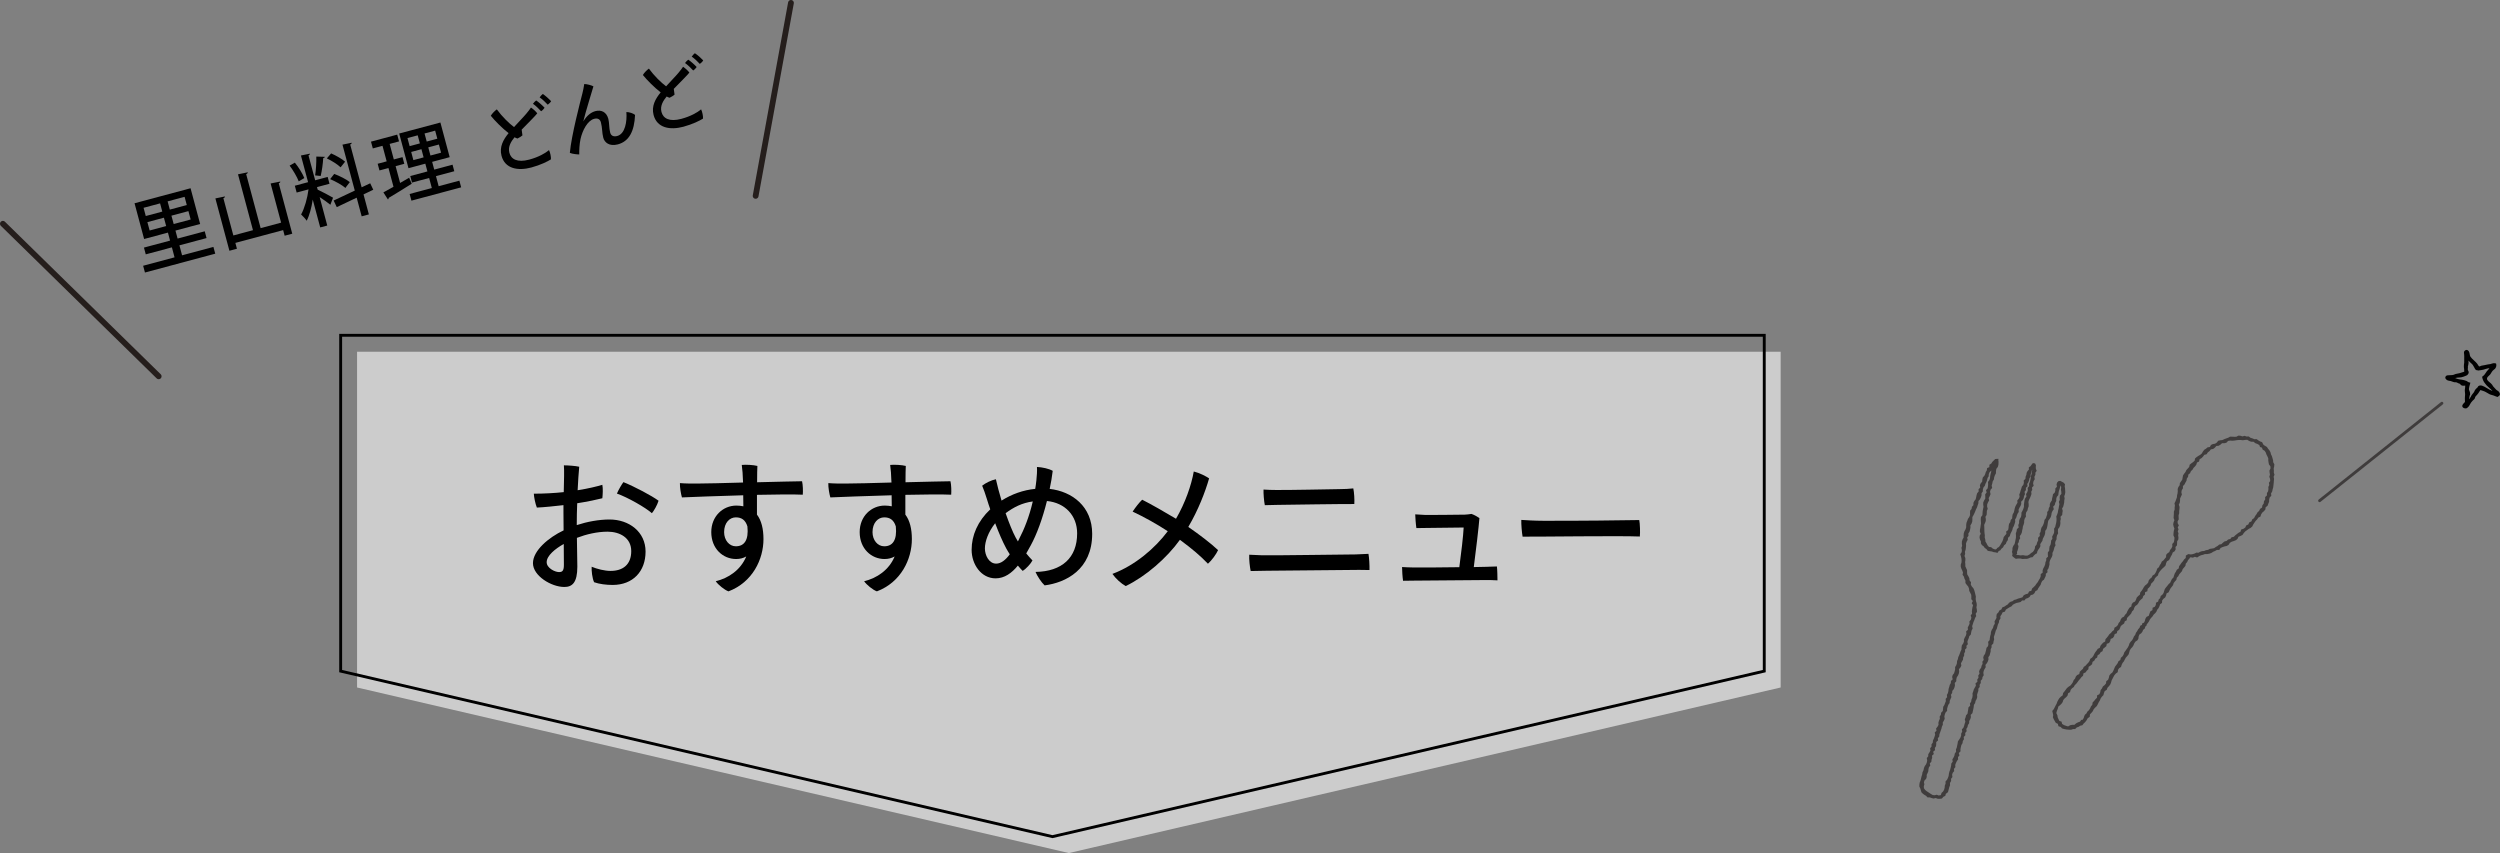 <?xml version="1.0" encoding="UTF-8"?><svg id="_イヤー_2" xmlns="http://www.w3.org/2000/svg" viewBox="0 0 864.05 294.83"><rect x="0" y="0" width="864.05" height="294.83" fill="#808080" stroke="none"/><defs><style>.cls-1{stroke:#3f3c3c;stroke-linejoin:round;}.cls-1,.cls-2,.cls-3{fill:none;stroke-linecap:round;}.cls-4{fill:#3f3c3c;}.cls-2{stroke:#000;}.cls-2,.cls-3{stroke-miterlimit:10;}.cls-3{stroke:#251e1c;stroke-width:2px;}.cls-5{fill:#fff;opacity:.6;}</style></defs><g id="_イヤー_2-2"><g><polygon class="cls-5" points="369.42 294.83 123.41 237.61 123.41 121.56 369.42 121.56 615.43 121.56 615.43 237.61 369.42 294.83"/><g><path d="M62.93,88.24l10.83-2.9,.63,2.34-24.29,6.51-.63-2.34,10.86-2.91-.92-3.45-9.03,2.42-.63-2.34,9.03-2.42-.74-2.76-8.23,2.21-3.31-12.35,19.36-5.19,3.31,12.35-8.53,2.28,.74,2.76,9.38-2.51,.63,2.34-9.38,2.51,.92,3.45Zm-13.31-16.42l.76,2.84,5.71-1.53-.76-2.84-5.71,1.53Zm2.1,7.84l5.71-1.53-.78-2.89-5.71,1.53,.78,2.89Zm12.84-8.79l-.76-2.84-5.87,1.57,.76,2.84,5.87-1.57Zm1.34,4.99l-.78-2.89-5.87,1.57,.78,2.89,5.87-1.57Z"/><path d="M93.54,63.41l3.33-.66c.03,.22-.09,.42-.53,.6l4.67,17.42-2.63,.7-.52-1.94-16.51,4.42,.54,2.02-2.6,.7-4.85-18.09,3.29-.68c.04,.25-.12,.43-.53,.6l3.45,12.88,6.78-1.82-5.17-19.31,3.37-.7c.04,.25-.11,.43-.55,.63l5,18.67,7.08-1.9-3.63-13.55Z"/><path d="M101.91,56.21c1.32,1.61,2.66,3.81,3.27,5.33l-1.93,1.14c-.58-1.52-1.91-3.79-3.15-5.45l1.82-1.03Zm7.88,9.33c1.11,.5,4.56,2.31,5.32,2.79l-.93,2.44c-.78-.67-2.34-1.76-3.7-2.65l2.63,9.83-2.44,.65-2.58-9.62c-.42,2.73-1.12,5.45-2.09,7.31-.44-.68-1.35-1.6-1.93-2.16,1.2-2.17,2.18-5.68,2.56-8.68l-4.1,1.1-.63-2.36,4.58-1.23-2.47-9.22,3.11-.63c.03,.22-.12,.4-.5,.59l2.31,8.61,4.32-1.16,.63,2.36-4.32,1.16,.24,.88Zm2.48-11.34c-.03,.21-.22,.37-.56,.46-.09,1.79-.45,4.45-.88,6.16-.53-.06-1.4-.17-1.92-.2,.3-1.79,.46-4.59,.41-6.51l2.96,.09Zm2.18-1.18c1.69,.74,3.79,1.92,4.82,2.86l-1.55,1.95c-1.01-.98-3.05-2.28-4.76-3.08l1.49-1.74Zm1.07,7.09c1.85,.7,4.21,1.86,5.38,2.83-1.39,1.79-1.45,1.9-1.5,2.02-1.12-.98-3.39-2.25-5.3-3.05l1.41-1.8Zm13.48,5.47l-3.36,1.61,1.85,6.91-2.49,.67-1.73-6.45-6.88,3.27-1.07-2.28,7.3-3.44-4.26-15.88,3.19-.66c.03,.22-.12,.43-.52,.62l3.96,14.79,2.96-1.39,1.05,2.22Z"/><path d="M138.29,63.23l3.11-1.8c.06,.1,.11,.2,.9,2.07-2.9,1.83-5.98,3.74-7.97,4.9,.04,.25-.11,.46-.25,.55l-1.58-2.45c.98-.52,2.18-1.18,3.5-1.94l-1.74-6.48-3.11,.83-.62-2.31,3.11-.83-1.44-5.37-3.35,.9-.63-2.34,9.06-2.43,.63,2.34-3.24,.87,1.44,5.37,3-.8,.62,2.31-3,.81,1.56,5.82Zm13.32,1.13l7.16-1.92,.62,2.31-17.19,4.6-.62-2.31,7.67-2.05-.93-3.48-5.92,1.59-.6-2.26,5.92-1.59-.72-2.68-5.82,1.56-3.21-11.98,14.24-3.81,3.21,11.98-6.06,1.62,.72,2.68,6.33-1.7,.6,2.26-6.33,1.7,.93,3.48Zm-10.78-16.64l.75,2.79,3.54-.95-.75-2.79-3.54,.95Zm2.04,7.62l3.54-.95-.75-2.82-3.54,.95,.75,2.82Zm8.28-7.4l-.75-2.79-3.67,.98,.75,2.79,3.67-.98Zm1.29,4.83l-.75-2.82-3.67,.98,.75,2.82,3.67-.98Z"/><path d="M189.75,51.87c.43,.85,.74,2.45,.66,3.21-1.05,.68-3.61,1.96-6.77,2.81-4.61,1.24-9.13,.45-10.31-4.07-.79-3.06,.63-5.58,2.45-7.8-2.18-1.69-4.69-4.21-6.15-6.01,.41-.73,1.4-1.74,2.08-2.21,1.82,2.5,4.23,4.84,5.95,6.12,1.68-1.87,3.25-3.43,4.31-4.71,.61-.73,1.25-1.56,1.55-2.04,.84,.57,1.71,1.36,2.17,2.01-.55,.75-3.42,3.62-5.39,5.63,.06,.67,.18,1.4,.27,1.98-.37,.33-1.11,.81-1.72,1.09-.31-.09-.64-.23-1.01-.44-1.1,1.35-2.36,3.19-1.79,5.35,.57,2.24,2.74,3.48,6.85,2.38,3.3-.88,5.68-2.29,6.85-3.29Zm-4.42-17.15c.83,.55,2.19,1.75,2.89,2.53-.24,.38-.73,.91-1.2,1.2-.77-.85-1.86-1.92-2.82-2.58,.29-.42,.81-.96,1.13-1.16Zm5.15,.24c-.21,.4-.68,.89-1.17,1.22-.77-.85-1.85-1.87-2.8-2.52,.26-.41,.78-.95,1.09-1.18,.87,.56,2.18,1.72,2.88,2.48Z"/><path d="M201.63,41.91c1.3-2.11,2.75-3.13,4.17-3.51,1.96-.52,3.81,.26,4.45,2.68,.38,1.43,.21,3.13,.64,4.75,.33,1.25,1.37,1.46,2.44,1.17,2.73-.73,3.42-4.93,3.16-8.28,1.01,.01,2.36,.45,3,.99-.25,5.62-2.03,9.14-5.95,10.19-3,.8-4.62-.73-5.03-2.27-.48-1.78-.29-3.34-.83-5.36-.29-1.09-1.12-1.52-2.33-1.2-2.33,.62-4.06,4.05-4.71,6.98-.4,1.93-.46,3.85-.44,5.33-.66,0-2.43-.17-3.25-.55,.55-6.1,3.59-17.61,4.36-20.64,.2-.88,.47-2,.62-3.15,.92,0,2.47,.42,3.17,.8-.63,2.25-2.61,8.47-3.49,12.07h.03Z"/><path d="M242.31,37.78c.43,.85,.74,2.45,.66,3.21-1.05,.68-3.61,1.96-6.77,2.81-4.61,1.24-9.13,.45-10.31-4.07-.79-3.06,.63-5.58,2.45-7.8-2.18-1.69-4.69-4.21-6.15-6.01,.41-.73,1.4-1.74,2.08-2.21,1.82,2.5,4.23,4.85,5.95,6.12,1.68-1.87,3.25-3.43,4.31-4.71,.61-.73,1.25-1.56,1.55-2.04,.84,.57,1.72,1.36,2.18,2.01-.55,.74-3.43,3.62-5.39,5.63,.06,.67,.18,1.4,.27,1.98-.37,.33-1.1,.81-1.72,1.09-.31-.09-.64-.23-1.01-.44-1.11,1.35-2.36,3.2-1.79,5.35,.57,2.24,2.74,3.48,6.85,2.38,3.3-.88,5.68-2.29,6.85-3.29Zm-4.42-17.15c.83,.54,2.19,1.75,2.89,2.53-.24,.38-.73,.91-1.2,1.2-.77-.85-1.87-1.92-2.82-2.58,.29-.42,.81-.96,1.13-1.16Zm5.15,.24c-.21,.4-.68,.89-1.17,1.22-.77-.85-1.85-1.87-2.8-2.52,.26-.41,.78-.95,1.09-1.18,.87,.56,2.19,1.72,2.88,2.47Z"/></g><g><path d="M199.34,181.48c3.65-1.19,7.64-1.93,11.34-1.93,6.74,0,12.44,4.26,12.44,11.09s-4.35,11.53-11.39,11.53c-2.2,0-4.6-.3-6.39-.94-.65-1.29-.95-4.11-.85-5.35,1.9,.79,4.5,1.44,6.54,1.44,4.2,0,7.14-2.13,7.14-6.83s-4.05-6.73-8.19-6.73c-3.55,0-7.34,.89-10.59,2.13,.05,3.66,.1,7.57,.15,9.95,0,5.54-1.75,7.03-4.5,7.03-4.5,0-10.84-3.86-10.84-8.22s5.45-8.91,10.59-11.34c-.05-2.43-.05-4.7-.05-6.29v-2.43c-3,.35-6.79,.74-9.19,.84-.55-1.34-1-3.66-1.05-4.8,3.5,0,7.14-.2,10.34-.54,.1-3.96,.2-7.57,.05-9.26,1.4,0,4.15,.2,5.3,.49-.2,2.13-.4,5-.55,8.12,3.5-.54,6.79-1.34,8.54-1.88,.25,1.24,.15,3.37,0,4.65-1.5,.4-5.2,1.19-8.69,1.73-.1,2.48-.15,4.9-.15,7.13v.4Zm-4.5,6.53c-3,1.68-5.9,4.06-5.9,6.29,0,2.03,2.85,3.42,4.25,3.42,1.1,0,1.7-.35,1.7-2.48,0-1.53,0-4.26-.05-7.23Zm32.77-14.95c-.45,1.53-1.65,3.56-2.3,4.31-2.25-1.98-8.39-5.49-12.09-6.78,.55-1.29,1.6-3.12,2.25-3.96,3.9,1.58,9.79,4.7,12.14,6.43Z"/><path d="M256.77,165.84c-.05-1.68-.15-3.37-.4-5.15,1.5-.15,4.05,0,5.4,.35-.05,.89-.1,3.02-.1,5.64,6.79-.15,13.19-.35,15.54-.35,.3,1.29,.35,3.42,.25,4.65-3.1-.15-9.19-.1-15.84,.05v6.83c1.55,2.03,2.25,4.95,2.25,8.46,0,6.98-3.75,14.9-12.09,18.07-1.4-.5-3.65-2.33-4.4-3.51,4.4-1.04,8.64-3.91,10.54-8.56-1,.59-2.2,.89-3.5,.89-4.55,0-8.59-3.56-8.59-9.31,0-5.45,4-9.16,8.69-9.16,.85,0,1.65,.1,2.4,.25l-.05-3.81c-8.89,.25-17.78,.59-21.18,.74-.35-1.19-.75-3.47-.7-4.95,1.65,.15,4.5,.2,6.44,.15,2.5,0,8.74-.15,15.39-.35l-.05-.94Zm1.55,16.09c-.7-2.28-2.1-3.12-4-3.12-2.15,0-4.05,1.88-4.05,5.1,0,2.77,1.75,4.9,4.05,4.9,2.9,0,4.5-2.13,4-6.88Z"/><path d="M308.06,165.84c-.05-1.68-.15-3.37-.4-5.15,1.5-.15,4.05,0,5.4,.35-.05,.89-.1,3.02-.1,5.64,6.79-.15,13.19-.35,15.54-.35,.3,1.29,.35,3.42,.25,4.65-3.1-.15-9.19-.1-15.84,.05v6.83c1.55,2.03,2.25,4.95,2.25,8.46,0,6.98-3.75,14.9-12.09,18.07-1.4-.5-3.65-2.33-4.4-3.51,4.4-1.04,8.64-3.91,10.54-8.56-1,.59-2.2,.89-3.5,.89-4.55,0-8.59-3.56-8.59-9.31,0-5.45,4-9.16,8.69-9.16,.85,0,1.65,.1,2.4,.25l-.05-3.81c-8.89,.25-17.78,.59-21.18,.74-.35-1.19-.75-3.47-.7-4.95,1.65,.15,4.5,.2,6.44,.15,2.5,0,8.74-.15,15.39-.35l-.05-.94Zm1.55,16.09c-.7-2.28-2.1-3.12-4-3.12-2.15,0-4.05,1.88-4.05,5.1,0,2.77,1.75,4.9,4.05,4.9,2.9,0,4.5-2.13,4-6.88Z"/><path d="M377.48,184.5c0,12.38-9.14,16.88-16.44,17.82-1.1-.99-2.6-3.32-3.15-4.65,9.14-.15,14.39-4.9,14.39-13.32,0-6.19-4.2-10.59-10.44-11.19-1.5,6.04-3.55,11.63-5.6,15.34-.5,.94-1,1.83-1.55,2.77,.65,.84,1.4,1.63,2.15,2.43-.55,1.09-2.25,2.97-3.4,3.61-.5-.5-1.05-1.14-1.65-1.83-2.1,2.57-4.6,4.41-7.69,4.41-5,0-8.29-4.85-8.29-9.85s2.1-9.9,6.44-14.01c-.4-1.14-.8-2.33-1.15-3.51-.6-1.93-1.1-3.37-1.65-4.65,1.25-.99,3.2-1.93,4.75-2.23,.45,2.08,1.15,4.7,1.95,7.38,3.5-2.23,7.54-3.66,11.64-4.06,.15-.94,.3-1.93,.4-2.92,.15-1.44,.3-3.27,.2-4.65,1.9,.1,4.15,.59,5.45,1.34-.25,2.08-.6,4.16-1.05,6.24,7.74,.89,14.69,6.04,14.69,15.54Zm-28.48,7.08c-.4-.64-.85-1.34-1.25-2.08-1.25-2.33-2.55-5.35-3.8-8.66-2.4,3.02-3.55,6.34-3.55,8.71s1.4,5.25,3.9,5.25c1.65,0,3.25-1.24,4.7-3.22Zm3.2-5.25c1.8-3.42,3.55-7.82,4.75-13.02-3.7,.5-6.59,1.98-9.39,4.06,1.2,3.42,2.45,6.53,3.45,8.37,.25,.45,.5,.89,.8,1.39l.4-.79Z"/><path d="M420.99,190.14c-.65,1.44-2.2,3.56-3.5,4.7-2.6-2.72-5.45-5.15-9.69-8.27-4.5,6.29-11.84,12.67-18.73,15.99-1.55-.84-3.45-2.57-4.6-4.21,7.79-2.92,14.69-8.81,19.13-14.75-3.85-2.52-8.24-4.95-12.14-6.78,.95-1.44,2.25-3.12,3.3-4.11,2.95,1.48,7.99,4.36,11.69,6.58,3.2-5.49,5.3-11.58,6.14-16.33,2.05,.5,4.3,1.68,5.3,2.38-1.35,4.7-3.7,10.84-7.19,16.78,3.8,2.62,7.84,5.69,10.29,8.02Z"/><path d="M436.25,191.92c3.05,.1,29.58-.3,32.27-.3,1.55-.05,3.2-.15,4.45-.2,.25,1.39,.4,3.91,.35,5.59-1.05,0-2.15-.05-3.6-.05-1.8,0-28.18,.25-31.92,.3-1.75,0-4.1,.05-5.54,.1-.3-1.44-.6-4.01-.5-5.64,1.65,.1,2.75,.15,4.5,.2Zm4.85-22.57c4.1,.05,18.78-.25,21.83-.3,1.95,0,3.3-.1,4.8-.25,.3,1.34,.45,3.96,.35,5.4-3.15-.05-23.13,.25-26.63,.3-1.05,0-2.95,.1-4.3,.1-.3-1.44-.5-4.06-.45-5.4,1.6,.1,2.75,.15,4.4,.15Z"/><path d="M514.16,195.88c.95,0,2.2-.05,3.2-.1,.15,.99,.2,3.96,.2,4.8-1.25-.1-3.05-.1-4.45-.1-1.8,0-21.68,.15-24.53,.2-1.2,.05-2.5,.05-3.65,.05-.2-1.09-.35-3.81-.35-4.75,1.25,.1,2.45,.1,3.9,.15,1.5,.05,9.24,0,15.89-.1,.6-4.26,1.4-11.24,1.5-13.71-5.25,.05-11.39,.15-12.79,.15-.95,0-2.4,.05-3.55,.05-.2-1.14-.4-4.11-.4-4.75,1.35,.1,2,.15,3.4,.2,2.1,.05,8.84-.05,13.69-.1,.65,0,1.6-.15,2.35-.25,.9,.3,2.05,.94,2.75,1.44-.2,2.67-1.25,11.73-1.95,16.93l4.8-.1Z"/><path d="M533.29,179.99c11.19,.05,28.62-.15,33.27-.25,.25,1.24,.35,4.36,.2,5.69-7.04-.3-34.27,.1-40.52,.05-.25-1.39-.5-4.21-.45-5.79,1.4,.1,4.7,.3,7.49,.3Z"/></g><line class="cls-3" x1="54.84" y1="130.06" x2="1" y2="77.34"/><line class="cls-3" x1="261.16" y1="67.7" x2="273.37" y2="1"/><polygon class="cls-2" points="363.75 289.16 117.74 231.95 117.74 115.89 363.75 115.89 609.76 115.89 609.76 231.95 363.75 289.16"/><polygon class="cls-4" points="685.31 165 685.14 165.71 685.08 166.46 684.58 167.05 684.29 167.71 684.4 168.52 683.83 169.08 683.86 169.87 683.36 170.45 683.14 171.14 683 171.86 682.83 172.57 682.34 173.16 682.05 173.82 682.05 174.59 681.53 175.17 681.42 175.9 680.92 176.49 680.88 177.25 680.89 178.01 680.62 178.7 680.17 179.32 679.92 180.02 679.65 180.7 679.55 181.44 679.56 182.21 679.35 182.91 678.97 183.57 678.73 184.27 678.66 185.01 678.67 185.76 678.3 186.44 678.07 187.15 678.05 187.89 678.15 188.65 677.91 189.35 678.06 190.11 677.99 190.83 677.51 191.54 677.74 192.29 677.9 192.99 677.97 193.69 677.93 194.4 677.68 195.14 677.67 195.86 677.89 196.55 678.21 197.21 678.45 197.88 678.3 198.66 678.75 199.26 678.96 200 679.3 200.68 679.29 201.5 679.75 202.13 680.26 202.74 680.53 203.45 680.62 204.23 680.97 204.91 681.3 205.6 681.34 206.34 681.31 207.08 681.85 207.72 681.46 208.48 681.93 209.18 681.72 209.9 681.6 210.61 681.52 211.33 681.59 212.07 681.11 212.71 681.34 213.49 681.16 214.19 680.65 214.8 680.72 215.57 680.42 216.23 680.09 216.88 680.16 217.66 679.54 218.21 679.63 219 679.43 219.69 679.07 220.32 678.77 220.98 678.78 221.74 678.52 222.41 678.07 223.02 677.95 223.73 677.93 224.47 677.61 225.13 677.37 225.8 677.12 226.48 676.81 227.13 676.67 227.84 676.39 228.5 676.35 229.24 676.12 229.92 675.72 230.55 675.74 231.31 675.57 232 675.36 232.69 674.89 233.29 674.7 233.98 674.89 234.79 674.28 235.35 674.24 236.09 673.87 236.73 673.69 237.43 673.47 238.11 673.4 238.84 673.23 239.54 672.88 240.18 672.96 240.95 672.46 241.55 672.52 242.32 672.26 242.99 672.01 243.66 671.61 244.29 671.55 245.02 671.46 245.74 670.89 246.32 670.8 247.04 670.39 247.66 670.45 248.43 670.14 249.09 669.95 249.78 669.99 250.54 669.63 251.18 669.15 251.78 669.29 252.57 668.68 253.13 668.83 253.92 668.62 254.6 668.38 255.28 668.06 255.93 668.01 256.66 667.56 257.27 667.58 258.02 667.09 258.62 667.19 259.4 666.86 260.04 666.45 260.66 666.43 261.4 665.93 262 666.07 262.79 665.95 263.5 665.68 264.16 665.24 264.77 664.96 265.43 664.8 266.2 664.46 266.9 664.33 267.68 664.1 268.42 663.92 269.18 663.75 269.83 663.48 270.47 663.38 271.15 663.37 271.85 663.69 272.5 663.88 273.14 664.08 273.82 664.57 274.32 665.12 274.72 665.7 275.07 666.21 275.61 666.95 275.59 667.59 275.82 668.29 275.99 669.02 275.82 669.71 276.07 670.44 276.09 671.17 275.98 671.68 275.38 672.33 275.07 672.52 274.37 673.26 273.78 673.48 272.96 673.68 272.15 673.97 271.43 673.95 270.61 674.35 269.93 674.32 269.17 674.8 268.57 674.69 267.78 674.9 267.1 675.4 266.51 675.32 265.73 675.82 265.14 675.76 264.37 676.02 263.7 676.33 263.05 676.76 262.44 676.72 261.68 677.23 261.08 677 260.27 677.59 259.69 677.57 258.92 677.72 258.2 677.89 257.5 678.29 256.86 678.38 256.13 678.78 255.49 678.7 254.7 679.27 254.12 679.21 253.34 679.71 252.73 679.6 251.94 680.01 251.3 680.15 250.59 680.58 249.95 680.6 249.2 680.97 248.55 681.18 247.86 681.11 247.08 681.7 246.49 681.86 245.78 682.02 245.07 682.15 244.35 682.23 243.62 682.65 242.98 682.79 242.26 683.16 241.62 683.37 240.92 683.31 240.14 683.51 239.45 683.76 238.77 683.75 238.03 684.23 237.42 684.2 236.67 684.61 236.05 684.57 235.29 685.1 234.7 685.2 233.99 685.62 233.37 685.48 232.58 685.61 231.87 685.91 231.22 686.31 230.59 686.21 229.81 686.7 229.22 687.05 228.58 687.26 227.89 687.21 227.13 687.66 226.52 687.83 225.83 688.01 225.13 688.02 224.39 688.33 223.74 688.33 222.99 688.91 222.42 689.01 221.71 689.22 220.98 689.11 220.15 689.36 219.43 689.58 218.7 689.77 217.97 690.14 217.29 690.33 216.55 690.53 215.81 690.86 215.15 690.96 214.41 691.4 213.78 691.36 212.99 691.8 212.35 692.12 211.65 692.93 211.39 693.28 210.68 693.91 210.28 694.54 209.89 695.21 209.56 695.7 209 696.32 208.65 696.97 208.38 697.67 208.24 698.36 208.06 698.89 207.54 699.67 207.54 700.16 206.93 700.85 206.7 701.46 206.32 701.86 205.68 702.63 205.49 703.16 205 703.48 204.32 704.15 203.96 704.47 203.3 704.87 202.71 705.28 202.13 705.5 201.43 705.83 200.8 706.44 200.32 706.75 199.68 707.06 199.03 707.08 198.3 707.66 197.79 707.59 197.03 707.99 196.44 708.16 195.78 708.35 195.12 708.33 194.4 708.5 193.73 708.8 193.11 709.15 192.5 709.38 191.83 709.37 191.1 709.69 190.46 709.89 189.79 710.07 189.11 710.43 188.48 710.28 187.72 710.44 187.04 710.78 186.4 710.8 185.68 710.96 185 711.33 184.34 711.25 183.58 711.3 182.85 711.78 182.22 712.03 181.53 712.12 180.81 712.08 180.06 712.26 179.36 712.14 178.61 712.74 177.98 712.8 177.26 712.92 176.54 712.69 175.77 713.09 175.1 713.27 174.4 713.42 173.69 713.46 172.97 713.58 172.25 713.44 171.5 713.7 170.81 713.81 170.09 713.76 169.41 713.72 168.75 713.6 168.1 713.71 167.38 713.26 166.84 712.68 166.52 712.07 166.2 711.47 166.28 711 166.74 710.78 167.42 710.92 168.23 710.37 168.81 710.36 169.57 710.15 170.25 709.56 170.81 709.43 171.53 709.25 172.23 709.16 172.96 708.73 173.57 708.45 174.23 708.45 175 708.1 175.64 708.01 176.37 707.55 176.97 707.56 177.73 707.32 178.41 707.1 179.1 706.61 179.69 706.5 180.41 706.29 181.1 705.99 181.76 705.57 182.37 705.37 183.07 705.27 183.79 704.92 184.43 705 185.23 704.4 185.87 704.44 186.74 704.08 187.47 703.87 188.26 703.37 188.83 703.29 189.54 703.02 190.19 702.6 190.76 701.98 191.15 701.41 191.66 700.72 192.02 699.95 192.02 699.19 191.87 698.33 191.96 697.47 191.82 696.88 191.85 696.97 191.97 696.92 192.02 697.11 191.84 696.77 191.66 697.17 191.53 697.1 190.81 697.35 190.14 697.53 189.46 697.63 188.77 697.34 188 697.73 187.37 697.81 186.67 698.23 186.05 698.07 185.29 698.51 184.68 698.79 184.03 698.9 183.33 699.07 182.65 699.15 181.95 699.41 181.3 699.59 180.62 699.6 179.9 699.8 179.2 700.21 178.55 700.15 177.78 700.3 177.06 700.73 176.42 700.88 175.7 701.14 175.01 701.15 174.26 701.06 173.48 701.26 172.78 701.6 172.11 701.88 171.42 702.12 170.73 702.03 169.95 702.39 169.29 702.29 168.51 702.87 167.9 702.68 167.07 702.83 166.32 703.25 165.63 703.12 164.82 703.47 164.11 703.48 163.34 703.92 162.75 703.65 162.05 703.61 161.43 703.66 160.79 703.36 160.16 702.6 160.05 702.14 160.61 701.8 161.11 701.2 161.54 701.23 162.29 700.76 162.82 700.44 163.42 700.36 164.09 700.08 164.76 700.02 165.51 699.43 166.07 699.49 166.86 699.31 167.56 698.8 168.16 698.6 168.85 698.36 169.54 698.18 170.24 697.9 170.92 698.02 171.72 697.72 172.38 697.21 172.98 697.28 173.76 696.89 174.4 696.54 175.05 696.33 175.72 696.19 176.42 696.01 177.11 695.64 177.73 695.49 178.43 695.45 179.17 694.94 179.74 694.8 180.44 694.37 181.04 694.24 181.75 694.19 182.49 694.04 183.2 693.37 183.69 693.45 184.5 692.97 185.06 692.51 185.63 692.35 186.34 692.08 187.06 691.71 187.73 691.32 188.4 690.88 189.03 690.19 189.44 690.15 189.62 690.13 189.64 689.87 189.85 689.83 189.74 689.8 189.99 689.63 189.89 689.57 189.97 689.69 189.77 689.49 189.89 688.75 189.61 688.19 189.12 687.41 189.03 686.93 188.47 686.6 187.79 686.22 187.19 686.15 186.46 685.96 185.76 686 185.02 685.89 184.27 685.84 183.52 685.83 182.82 685.81 182.12 685.77 181.41 686.07 180.74 686.32 180.06 686.34 179.36 686.2 178.64 686.61 177.99 686.67 177.29 686.7 176.55 687 175.85 686.78 175.06 686.81 174.31 687.1 173.62 687.48 172.94 687.32 172.15 687.69 171.47 687.97 170.78 687.8 169.98 687.98 169.26 688.54 168.63 688.36 167.83 688.57 167.12 688.71 166.39 689.12 165.73 689.22 164.99 689.47 164.27 689.84 163.58 689.85 162.79 689.98 162.03 690.49 161.38 690.69 160.64 690.73 159.86 690.67 159.05 690.7 158.57 690.13 158.6 689.58 158.65 689.09 159.14 688.59 159.63 688.21 160.23 687.58 160.63 687.55 161.45 686.78 161.79 686.69 162.55 686.32 163.15 686.13 163.83 685.83 164.45 685.31 165 685.8 165.47 686.43 165.76 686.9 165.23 687.32 164.64 687.36 163.89 687.62 163.23 688.15 162.72 688.55 162.14 688.97 161.59 689.37 161.01 689.59 160.29 690.06 159.75 690.82 159.37 690.12 158.98 689.42 158.96 689.14 159.6 689.07 160.34 688.61 160.96 688.85 161.78 688.25 162.37 688.19 163.11 687.99 163.81 687.85 164.52 687.78 165.26 687.56 165.95 687.09 166.58 687.14 167.34 687.08 168.08 686.97 168.8 686.4 169.41 686.62 170.2 686.12 170.84 686.15 171.59 686.15 172.33 685.73 172.99 685.45 173.67 685.44 174.41 685.55 175.17 685.39 175.88 685.26 176.59 685.2 177.32 685.17 178.04 684.66 178.71 684.59 179.43 684.63 180.17 684.67 180.9 684.55 181.62 684.46 182.34 684.31 183.06 684.29 183.79 684.58 184.48 684.23 185.14 684.17 185.83 684.33 186.5 684.64 187.13 684.65 187.83 685.01 188.41 685.57 188.81 685.97 189.38 686.55 189.78 687.01 190.37 687.73 190.51 688.43 190.61 689.07 190.84 689.67 190.9 690.37 191.09 690.78 190.46 691.36 190.19 691.72 189.65 692.31 189.17 692.64 188.49 693.25 187.98 693.52 187.27 693.96 186.65 694.03 185.86 694.62 185.29 694.83 184.56 695.16 183.88 695.5 183.2 695.67 182.45 696.04 181.78 696.28 181.07 696.5 180.34 696.45 179.56 696.84 178.93 697.05 178.24 697.3 177.56 697.72 176.94 697.66 176.15 697.96 175.49 698.34 174.85 698.59 174.18 698.55 173.4 699.12 172.82 699.43 172.16 699.56 171.44 699.88 170.79 699.72 169.98 700.2 169.37 700.18 168.6 700.76 168.03 700.65 167.27 701.04 166.67 701.28 166.02 701.41 165.33 701.82 164.74 701.82 164 702.04 163.35 702.25 162.56 702.65 161.84 703.12 161.46 703.22 161.43 703.07 161.26 702.23 161.3 702.21 161.2 702.18 161.25 702.2 161.34 702.37 162.41 702.26 163.1 702.17 163.8 701.95 164.48 701.87 165.18 701.74 165.87 701.57 166.56 701.27 167.24 701.32 168.01 700.78 168.64 700.87 169.41 700.65 170.12 700.24 170.77 700.4 171.57 699.95 172.22 699.71 172.91 699.61 173.64 699.51 174.38 699.52 175.14 699.31 175.85 699.01 176.53 698.65 177.19 698.64 177.95 698.49 178.67 698.07 179.32 697.85 180.03 697.84 180.79 697.55 181.48 697.7 182.29 697.08 182.89 696.96 183.63 696.71 184.33 696.76 185.11 696.74 185.86 696.59 186.59 696.46 187.31 696.28 188.03 695.82 188.69 695.55 189.39 695.53 190.09 695.38 190.76 695.57 191.46 695.43 192.14 696.01 192.66 696.71 193.15 697.51 193.03 698.26 193.03 699.01 193.2 699.78 193.16 700.55 193.16 701.2 192.96 701.81 192.67 702.5 192.57 702.95 192.01 703.42 191.57 704.02 191.21 704.16 190.52 704.49 189.95 704.9 189.4 705.2 188.79 705.15 188.06 705.52 187.47 705.9 186.9 706.03 186.23 706.34 185.63 706.67 184.96 706.85 184.25 706.88 183.48 707.33 182.86 707.53 182.16 707.68 181.43 707.78 180.69 707.92 179.96 708.39 179.35 708.79 178.71 708.99 178 709.09 177.26 709.4 176.59 709.84 175.97 709.61 175.11 710.17 174.53 710.33 173.81 710.68 173.16 710.68 172.39 710.89 171.71 711.39 171.12 711.47 170.38 711.6 169.67 711.84 168.99 712.03 168.29 712.27 167.62 712.69 166.86 711.76 167.5 712.31 167.9 712.39 168.57 712.29 169.22 712.42 169.95 712.46 170.68 711.93 171.32 711.85 172.04 711.91 172.77 711.58 173.46 711.78 174.24 711.62 174.96 711.51 175.69 711.33 176.4 711.22 177.13 710.99 177.83 710.69 178.53 710.78 179.29 710.75 180.04 710.65 180.73 710.47 181.42 710.32 182.11 709.92 182.74 709.97 183.47 709.91 184.18 709.6 184.83 709.26 185.48 709.35 186.22 708.91 186.84 708.85 187.55 708.71 188.24 708.37 188.88 708.27 189.58 708.25 190.31 707.78 190.91 707.77 191.63 707.83 192.38 707.23 192.94 707.22 193.67 706.95 194.33 706.85 195.07 706.58 195.76 706.22 196.41 705.97 197.11 705.99 197.91 705.31 198.42 705.29 199.22 705.03 199.92 704.64 200.55 704.28 201.2 703.81 201.78 703.4 202.39 702.87 202.91 702.33 203.41 702.07 204.18 701.28 204.42 700.93 205.15 700.14 205.38 699.46 205.71 698.98 206.45 698.24 206.68 697.49 206.89 696.78 207.19 696.11 207.35 695.57 207.79 694.91 207.97 694.35 208.36 693.9 208.91 693.33 209.25 692.78 209.64 692.06 209.91 691.72 210.62 691.03 210.99 690.69 211.66 690.13 212.2 689.99 212.95 690.03 213.55 689.76 214.06 689.36 214.74 689.44 215.58 689.02 216.26 688.83 217.01 688.39 217.69 688.11 218.42 688.05 219.14 687.85 219.83 687.73 220.53 687.65 221.25 687.13 221.84 687.23 222.62 687.1 223.32 686.58 223.91 686.44 224.61 686.26 225.3 686.08 225.99 685.64 226.6 685.44 227.28 685.61 228.08 685.15 228.68 685.22 229.45 684.88 230.09 684.72 230.79 684.26 231.39 684.01 232.06 684.15 232.84 683.73 233.46 683.8 234.23 683.38 234.86 683.43 235.62 682.77 236.18 682.91 236.97 682.55 237.62 682.19 238.27 681.99 238.96 681.74 239.64 681.78 240.4 681.66 241.12 681.38 241.79 681.27 242.51 680.85 243.14 680.92 243.91 680.34 244.49 680.25 245.22 680.12 245.93 680.02 246.65 679.5 247.25 679.34 247.96 679.07 248.63 679.27 249.44 679.03 250.12 678.85 250.82 678.6 251.5 678.06 252.09 678.18 252.88 677.82 253.53 677.8 254.28 677.54 254.96 677.14 255.59 676.7 256.22 676.59 256.94 676.44 257.66 676.3 258.37 676.01 259.04 676.06 259.82 675.62 260.44 675.48 261.16 675.17 261.82 674.78 262.46 674.89 263.25 674.42 263.87 674.35 264.61 674.19 265.32 674.01 266.02 673.75 266.7 673.58 267.41 673.49 268.14 673.26 268.83 672.94 269.49 672.41 270.08 672.43 270.85 672.16 271.52 672.1 272.27 671.91 272.97 671.56 273.57 671.05 274.03 670.8 274.8 670.05 274.94 669.38 274.67 668.69 274.85 668 274.78 667.39 274.43 666.86 274.08 666.35 273.74 665.85 273.41 665.35 273 664.94 272.42 664.91 271.73 665.1 271.07 664.95 270.38 665.14 269.75 665.7 269.19 665.92 268.54 665.9 267.82 666.21 267.19 666.47 266.55 666.51 265.85 666.68 265.18 667.14 264.6 666.98 263.83 667.51 263.28 667.58 262.58 667.8 261.91 667.75 261.16 668.36 260.61 668.14 259.81 668.79 259.27 668.72 258.52 669.13 257.91 669.2 257.19 669.21 256.46 669.83 255.92 669.75 255.16 670.23 254.56 670.29 253.83 670.54 253.16 670.77 252.49 671.01 251.81 671.17 251.11 671.49 250.47 671.46 249.71 671.83 249.08 672.13 248.42 672.01 247.64 672.17 246.94 672.42 246.27 672.96 245.69 672.96 244.95 673.15 244.26 673.39 243.58 673.83 242.97 673.86 242.24 674.15 241.58 674.44 240.92 674.29 240.13 674.7 239.51 674.76 238.78 675.25 238.19 675.52 237.52 675.68 236.83 675.59 236.05 676.13 235.47 676.14 234.73 676.33 234.04 676.75 233.42 677.02 232.76 677.13 232.05 677.05 231.28 677.56 230.69 677.88 230.04 677.75 229.25 678.1 228.61 678.46 227.98 678.51 227.24 678.85 226.6 678.85 225.86 679.18 225.24 679.16 224.5 679.7 223.95 679.63 223.2 680.14 222.64 679.96 221.86 680.16 221.2 680.44 220.56 680.61 219.89 681.14 219.33 681.27 218.64 681.42 217.91 681.79 217.24 681.62 216.41 681.85 215.71 682.07 215 682.38 214.31 682.61 213.6 683.02 212.93 682.83 212.13 683.28 211.45 683.24 210.68 683.09 209.92 683.23 209.17 683.15 208.43 682.93 207.7 682.84 206.97 682.9 206.19 682.73 205.46 682.55 204.72 682.34 204 682.04 203.31 681.51 202.71 681.15 202.05 681.22 201.21 680.72 200.61 680.64 199.83 680.31 199.16 679.91 198.51 679.86 197.78 679.86 197.05 679.55 196.4 679.25 195.72 679.26 195 679.18 194.29 679.28 193.57 679.26 192.87 678.97 192.15 679.2 191.45 679.11 190.73 679.35 190.03 679.45 189.33 679.52 188.62 679.48 187.9 679.71 187.21 680.07 186.56 679.89 185.8 680.35 185.17 680.29 184.43 680.7 183.78 680.9 183.07 681.03 182.34 681.01 181.57 681.42 180.93 681.66 180.23 681.69 179.47 681.7 178.7 682.08 178.05 682.4 177.38 682.7 176.7 682.96 176.01 683.3 175.35 683.52 174.65 683.77 173.95 683.79 173.17 684.3 172.58 684.62 171.92 684.86 171.22 684.86 170.46 685.3 169.88 685.32 169.14 685.53 168.46 686 167.89 686.21 167.22 686.54 166.59 686.77 165.93 686.93 165.24 686.79 164.43 685.98 164.61 685.31 165"/><polygon class="cls-4" points="782.18 153.53 781.83 152.81 781.13 152.56 780.52 152.2 779.93 151.76 779.14 151.8 778.5 151.51 777.82 151.31 777.2 150.85 776.47 150.87 775.78 150.63 775.05 150.83 774.34 150.6 773.62 150.56 772.93 150.95 772.22 150.96 771.5 150.93 770.76 150.92 770.11 151.29 769.44 151.52 768.77 151.77 768.12 152.09 767.38 152.17 766.66 152.33 766.17 152.96 765.58 153.35 764.81 153.47 764.16 153.78 763.77 154.49 762.98 154.61 762.43 155.08 761.82 155.46 761.37 156.06 761 156.72 760.47 157.18 759.83 157.55 759.22 157.96 758.67 158.43 758.5 159.24 757.96 159.72 757.36 160.15 756.79 160.62 756.63 161.39 756.14 161.93 755.65 162.47 755.35 163.13 754.9 163.7 754.5 164.3 754.36 165.04 754.24 165.77 753.82 166.37 753.4 166.98 753.33 167.72 752.89 168.33 752.65 169.01 752.68 169.77 752.61 170.49 752.44 171.18 752.38 171.9 752.13 172.58 751.89 173.26 751.54 173.94 751.69 174.69 751.6 175.4 751.59 176.12 751.33 176.83 751.33 177.57 751.28 178.3 751.24 179.03 751.51 179.77 751.24 180.49 751.09 181.22 751.24 181.96 751.52 182.69 751.31 183.47 751.22 184.25 751.17 185.02 751.54 185.82 751.48 186.6 751.34 187.38 750.77 188.02 750.81 188.85 750.48 189.54 749.99 190.13 749.76 190.81 749.13 191.23 748.67 191.76 748.64 192.57 748.19 193.1 747.76 193.65 747.16 194.08 746.86 194.75 746.46 195.35 746.16 196.03 745.58 196.51 745.35 197.23 745.04 197.89 744.65 198.5 743.98 198.92 743.66 199.58 743.08 200.05 742.64 200.62 742.44 201.37 741.96 201.91 741.36 202.38 740.93 202.96 740.58 203.6 740.18 204.2 739.72 204.76 739.57 205.54 738.99 206.01 738.49 206.54 738.25 207.26 737.91 207.9 737.18 208.26 736.76 208.84 736.62 209.63 735.98 210.05 735.59 210.66 735.24 211.29 734.96 211.98 734.45 212.5 734.08 213.12 733.38 213.49 732.97 214.08 732.72 214.79 732.24 215.33 731.97 216.03 731.47 216.55 730.8 216.94 730.64 217.73 730.05 218.18 729.6 218.74 729.03 219.21 728.63 219.81 728.19 220.37 727.7 220.9 727.58 221.72 726.91 222.1 726.42 222.63 725.96 223.18 725.73 223.91 725.01 224.26 724.62 224.86 724.17 225.43 723.81 226.05 723.49 226.71 723.05 227.28 722.44 227.71 722.19 228.44 721.78 229.02 721.28 229.54 720.8 230.08 720.18 230.5 719.88 231.18 719.33 231.66 718.81 232.17 718.64 232.95 717.92 233.29 717.45 233.83 717.18 234.53 716.7 235.07 716.43 235.77 716.04 236.37 715.58 236.93 714.94 237.34 714.38 237.81 713.95 238.39 713.52 238.97 713.05 239.52 712.9 240.33 712.29 240.77 711.77 241.29 711.37 241.9 711.04 242.56 710.79 243.26 710.44 243.89 710.13 244.5 709.82 245.11 709.3 245.72 709.48 246.46 709.63 247.15 709.52 247.9 709.81 248.57 710.16 249.2 710.52 249.82 711.25 250.18 711.43 251 712.2 251.24 712.71 251.77 713.46 251.99 714.23 252.13 715.01 252.2 715.81 252.22 716.49 251.99 717.21 251.98 717.76 251.42 718.42 251.2 718.99 250.82 719.71 250.66 720.14 250.08 720.64 249.61 721.15 248.97 721.54 248.25 722.25 247.74 722.33 246.91 722.84 246.37 723.32 245.8 723.63 245.12 724.13 244.56 724.68 244.04 725.04 243.4 725.36 242.72 725.75 242.1 726.03 241.4 726.45 240.8 726.98 240.26 727.17 239.53 727.44 238.85 728.13 238.43 728.36 237.73 728.86 237.19 729.32 236.63 729.61 235.96 729.8 235.23 730.12 234.59 730.45 233.95 730.81 233.32 731.29 232.78 731.93 232.32 732.02 231.53 732.42 230.94 733.07 230.49 733.29 229.78 733.6 229.13 734.06 228.57 734.38 227.92 734.73 227.29 735.22 226.75 735.68 226.18 735.9 225.48 736.1 224.76 736.49 224.15 737.01 223.62 737.38 223.01 737.66 222.33 738.07 221.74 738.73 221.31 739.07 220.71 739.16 219.96 739.41 219.32 740.03 218.89 740.45 218.35 740.7 217.7 741.26 217.25 741.47 216.56 741.96 216.08 742.02 216.13 741.91 215.83 742.32 215.35 742.73 214.76 743.04 214.11 743.47 213.56 743.96 213.04 744.33 212.44 744.86 211.95 745.3 211.4 745.57 210.74 746.04 210.18 746.35 209.53 746.59 208.82 747.23 208.38 747.28 207.55 747.71 206.97 748.32 206.51 748.64 205.86 748.8 205.1 749.52 204.71 749.82 204.04 750.15 203.4 750.6 202.83 751.04 202.25 751.25 201.54 751.69 200.96 752.19 200.42 752.35 199.67 752.86 199.14 753.19 198.49 753.66 197.94 754.14 197.39 754.38 196.69 754.86 196.14 755.32 195.58 755.45 194.81 755.93 194.26 756.22 193.59 756.69 193.08 757.01 192.54 756.48 192.86 757.14 192.61 757.89 192.74 758.58 192.45 759.38 192.68 760.04 192.23 760.7 191.91 761.41 191.75 762.09 191.49 762.86 191.5 763.59 191.36 764.28 191.12 764.91 190.71 765.58 190.42 766.22 190.06 767.02 190.07 767.5 189.37 768.17 189.08 768.87 188.85 769.62 188.69 770.25 188.31 770.68 187.61 771.31 187.23 772.04 187 772.74 186.72 773.32 186.26 773.67 185.5 774.39 185.23 775.06 184.88 775.49 184.24 775.98 183.69 776.58 183.25 777.17 182.81 777.85 182.46 778.42 181.97 778.76 181.28 779.17 180.65 779.59 180.04 780.11 179.52 780.51 178.9 781.25 178.55 781.48 177.8 781.87 177.18 782.45 176.68 782.95 176.12 783.05 175.32 783.7 174.82 783.96 174.12 784.24 173.44 784.27 172.65 784.45 171.94 785.01 171.34 784.92 170.54 785.31 169.88 785.46 169.15 785.67 168.44 785.75 167.7 785.84 166.96 785.89 166.22 785.96 165.51 785.82 164.78 786.11 164.07 785.88 163.35 785.9 162.64 785.84 161.92 786 161.19 786.06 160.45 785.67 159.78 785.62 159.06 785.42 158.36 785.22 157.67 784.9 157.02 784.72 156.3 784.37 155.66 783.9 155.1 783.5 154.49 782.86 154.09 782.24 153.72 781.92 153.09 781.3 153.33 781.02 154.47 781.77 154.71 782.04 155.42 782.71 155.8 783.1 156.41 783.34 157.1 783.67 157.74 783.96 158.4 783.96 159.14 784.06 159.84 784.2 160.53 784.7 161.18 784.73 161.91 784.36 162.64 784.42 163.34 784.54 164.06 784.32 164.76 784.57 165.49 784.63 166.22 784.18 166.88 784.31 167.63 783.99 168.29 784.01 169.02 783.91 169.77 783.49 170.44 783.5 171.22 782.87 171.8 782.9 172.61 782.47 173.24 782.39 174.02 781.93 174.64 781.8 175.42 781.12 175.89 780.8 176.58 780.23 177.09 779.87 177.75 779.42 178.34 779.07 179.04 778.44 179.48 778.13 180.21 777.39 180.54 777.06 181.27 776.34 181.6 776 182.34 775.38 182.76 774.6 183.01 774.34 183.8 773.68 184.13 773.12 184.57 772.56 185.01 772.05 185.53 771.29 185.69 770.83 186.29 770.09 186.46 769.56 186.96 768.84 187.13 768.28 187.58 767.74 188.08 767.01 188.21 766.45 188.69 765.83 189.04 765.23 189.46 764.51 189.59 763.78 189.69 763.15 190.03 762.43 190.15 761.78 190.43 761.05 190.49 760.42 190.71 759.82 191.04 759.13 190.99 758.52 191.31 757.88 191.51 757.23 191.63 756.31 191.5 755.47 192.02 755.43 192.86 754.86 193.35 754.47 193.96 753.98 194.51 753.57 195.11 753.13 195.69 753 196.46 752.35 196.91 752.04 197.57 751.65 198.18 751.4 198.88 751.19 199.6 750.68 200.11 750.35 200.74 750.06 201.39 749.53 201.89 749.09 202.45 748.64 202.99 748.22 203.56 747.97 204.24 747.77 204.95 747.36 205.53 746.78 205.99 746.6 206.71 746.08 207.22 745.89 207.93 745.16 208.3 745.09 209.1 744.74 209.71 743.98 210.05 743.93 210.86 743.2 211.31 742.92 212.05 742.67 212.81 741.88 213.21 741.48 213.87 741.28 214.67 740.97 215.26 740.83 215.26 740.45 215.39 740.3 215.98 739.71 216.27 739.47 216.97 738.98 217.5 738.64 218.14 738.22 218.72 737.98 219.41 737.53 219.97 737.26 220.64 736.91 221.26 736.39 221.79 735.99 222.37 735.77 223.08 735.45 223.72 735.04 224.31 734.63 224.9 734.19 225.48 733.96 226.2 733.59 226.83 733.01 227.34 732.83 228.09 732.18 228.55 731.89 229.23 731.46 229.82 731 230.41 730.72 231.09 730.43 231.77 730.08 232.42 729.47 232.9 729.02 233.49 728.86 234.25 728.6 234.95 727.97 235.42 727.87 236.22 727.39 236.79 726.79 237.27 726.48 237.94 726.01 238.51 725.88 239.28 725.57 239.94 724.81 240.33 724.76 241.16 724.22 241.68 723.77 242.26 723.25 242.79 723.14 243.59 722.67 244.15 722.38 244.83 721.99 245.45 721.43 245.95 721.1 246.6 720.6 247 720.34 247.56 720.17 248.17 719.8 248.72 719.7 248.82 719.31 248.79 718.9 249.41 718.19 249.66 717.55 250 716.96 250.5 716.2 250.51 715.49 250.65 714.79 251.07 714.05 250.86 713.36 250.61 712.71 250.2 712.5 249.4 711.76 249.17 711.47 248.57 711.19 247.97 711.08 247.21 710.7 246.46 710.91 245.68 711.21 244.95 711.41 244.17 712 243.72 712.49 243.22 712.9 242.66 713.11 241.95 713.56 241.41 714.13 240.94 714.6 240.38 714.78 239.61 715.45 239.22 715.66 238.46 716.11 237.9 716.73 237.46 717.07 236.82 717.6 236.31 718.05 235.74 718.47 235.15 718.95 234.61 719.39 234.03 719.95 233.55 720.08 232.73 720.82 232.4 721.23 231.8 721.78 231.31 721.87 230.46 722.51 230.05 723.06 229.56 723.22 228.77 723.84 228.33 724.17 227.67 724.81 227.26 724.99 226.47 725.64 226.07 726.01 225.44 726.68 225.05 726.86 224.27 727.43 223.8 727.99 223.32 728.14 222.52 728.94 222.23 729.32 221.6 729.5 220.82 730.25 220.5 730.67 219.91 730.87 219.17 731.62 218.86 731.78 218.1 732.41 217.7 732.73 217.06 732.99 216.37 733.55 215.9 734.15 215.48 734.36 214.75 735.03 214.38 735.14 213.59 735.62 213.07 736.13 212.56 736.6 212 736.89 211.31 737.42 210.8 737.64 210.06 738.02 209.44 738.66 209 739.09 208.41 739.42 207.75 739.95 207.23 740.52 206.74 740.74 206.01 741.32 205.53 741.39 204.68 742.17 204.34 742.27 203.52 742.81 203.01 743.26 202.43 743.5 201.71 744.03 201.19 744.5 200.63 744.76 199.93 745.23 199.37 745.82 198.9 746.03 198.16 746.43 197.55 746.89 196.99 747.4 196.46 747.97 195.97 748.47 195.43 748.65 194.67 748.94 193.99 749.65 193.59 750 192.95 750.31 192.29 750.68 191.66 750.93 190.96 751.61 190.52 751.95 189.88 751.89 189.05 752.4 188.5 752.45 187.79 752.47 187.09 752.88 186.43 752.92 185.72 752.81 185.02 752.93 184.33 752.68 183.64 752.94 182.95 752.68 182.26 753.06 181.57 752.66 180.88 752.62 180.19 753.02 179.5 752.98 178.81 752.96 178.09 753.18 177.37 753.17 176.64 753.26 175.92 753.3 175.2 753.04 174.43 753.37 173.74 753.47 173.02 753.48 172.28 753.79 171.6 754.1 170.93 753.93 170.13 754.06 169.41 754.47 168.77 754.47 168 755.01 167.42 755.34 166.77 755.7 166.14 755.82 165.4 756.24 164.79 756.34 164.02 756.94 163.53 757.22 162.85 757.77 162.34 758.13 161.71 758.65 161.2 759.08 160.62 759.32 159.86 760.03 159.52 760.24 158.71 760.9 158.33 761.41 157.81 761.85 157.2 762.65 157 763.06 156.35 763.65 155.91 764.12 155.31 764.91 155.17 765.5 154.73 766 154.14 766.8 154.07 767.43 153.69 767.99 153.17 768.8 153.19 769.5 153 770.07 152.39 770.8 152.28 771.56 152.33 772.29 152.26 773 152.15 773.72 152.07 774.44 152.07 775.17 152.16 775.92 152.05 776.69 152 777.36 152.42 778.05 152.67 778.86 152.66 779.45 153.16 780.17 153.42 780.82 153.8 781.22 154.5 781.9 154.3 782.63 154.11 782.18 153.53"/><line class="cls-1" x1="843.97" y1="139.37" x2="801.7" y2="173.05"/><path d="M851.94,138.97c-.08-.9-.02-1.84,.05-2.72,.01-.53-.15-1.06-.09-1.58,.07-.44,.15-.93,.13-1.39-1.07,.07-1.3,.11-1.84-.63-.36-.09-.69-.24-.99-.42-.32-.2-.72-.04-1.06-.15-.41-.09-.76-.28-1.15-.39-.74-.12-1.26-.13-1.73-.79-.27-.37-.04-.84,.25-1.04,.43-.31,1.9-.06,2.63-.37,.58-.33,1.29-.32,1.93-.51,.51-.19,1.04-.36,1.62-.51,.04-.55-.07-1.07-.13-1.64-.04-.49,.06-1,.12-1.52-.05-.92,.07-1.95-.03-2.88-.05-.49-.2-.94,.35-1.33,.43-.31,.93-.15,1.22,.25,.43,.6,.28,1.48,.63,1.97,.57,.8,1.83,1.72,2.28,2.34,.21,.29,.38,.59,.59,.88,.23,.31,.59-.08,.93-.15,.75-.1,1.51-.3,2.24-.44,.29-.08,.58-.03,.9-.13,.3-.13,.67-.22,1.01-.29,.33-.02,.62,.03,.89,.1,.24,.69,.03,1.32-.35,1.81-.27,.28-.63,.45-.88,.76-.25,.31-.47,.73-.68,1.05-.35,.6-1.74,1.2-1.04,2.17,.41,.57,1.13,.92,1.56,1.52,.14,.2,.28,.45,.42,.65,.27,.37,.72,.7,.96,1.04,.34,.36,.74,.42,1.04,.85,.33,.46,.52,.97-.08,1.4l-.46,.33c-.48-.13-.97-.39-1.42-.54-.57-.2-1.12-.24-1.64-.6-.67-.39-1.3-.8-2-.99-.31-.08-.55-.17-.84-.27-.45,.76-.96,1.51-1.67,2.19-.22,.29-.17,.73-.49,1-.39,.36-.74,.66-1.04,1.09-.46,.63-.6,1.34-1.4,1.91-.46,.33-1.25,.12-1.54-.28-.43-.6,.32-1.31,.8-1.78Zm9.4-3.96c-.16-.23-.76-.76-.96-.92-.71-.57-1.22-1.16-1.65-1.76s-.73-1.25-.86-2.11c.69-.49,1.01-.94,1.29-1.4,.21-.37,.47-.73,.8-1,.21-.19,.31-.48,.45-.58-.52,.07-.9,.13-1.28,.27-.57,.23-1.14,.34-1.65,.41l-.98,.14s-.19-.08-.24-.09c-.18,.05-.55-.04-.81-.41-.1-.14-.43-.9-.82-1.45-.18-.26-.47-.48-.74-.73-.04-.06-.39-.37-.76-.76,.23,1.35-.31,1.86-.16,2.37-.04,.25-.09,.84,.01,.99,.66,.92-.16,1.59-.33,1.71-.6,.3-1.91,.84-2.73,.78-.43,0-.87,.06-1.37,.2,.61,.25,1.17,.42,1.49,.45,.87,.07,2.55,.42,2.84,.82,.04,.06,.2,.16,.93,.33-.22,.72-.59,2.02-.48,2.47,.26,.55,.65,1.39,.21,2.05,0,.25-.06,.52-.18,1.08l.09,.07c.1-.16,.32-.58,.51-.8,.14-.41,.49-.83,.78-1.21,.19-.22,.38-.44,.39-.54,.16-.5,.57-1.01,.86-1.22,.14-.1,.29-.2,.57-.71,.8-.57,1.79-.03,2.96,.69,.23,.14,.48,.31,.97,.56,.19,.08,.54,.22,.86,.42v-.13Z"/></g></g></svg>